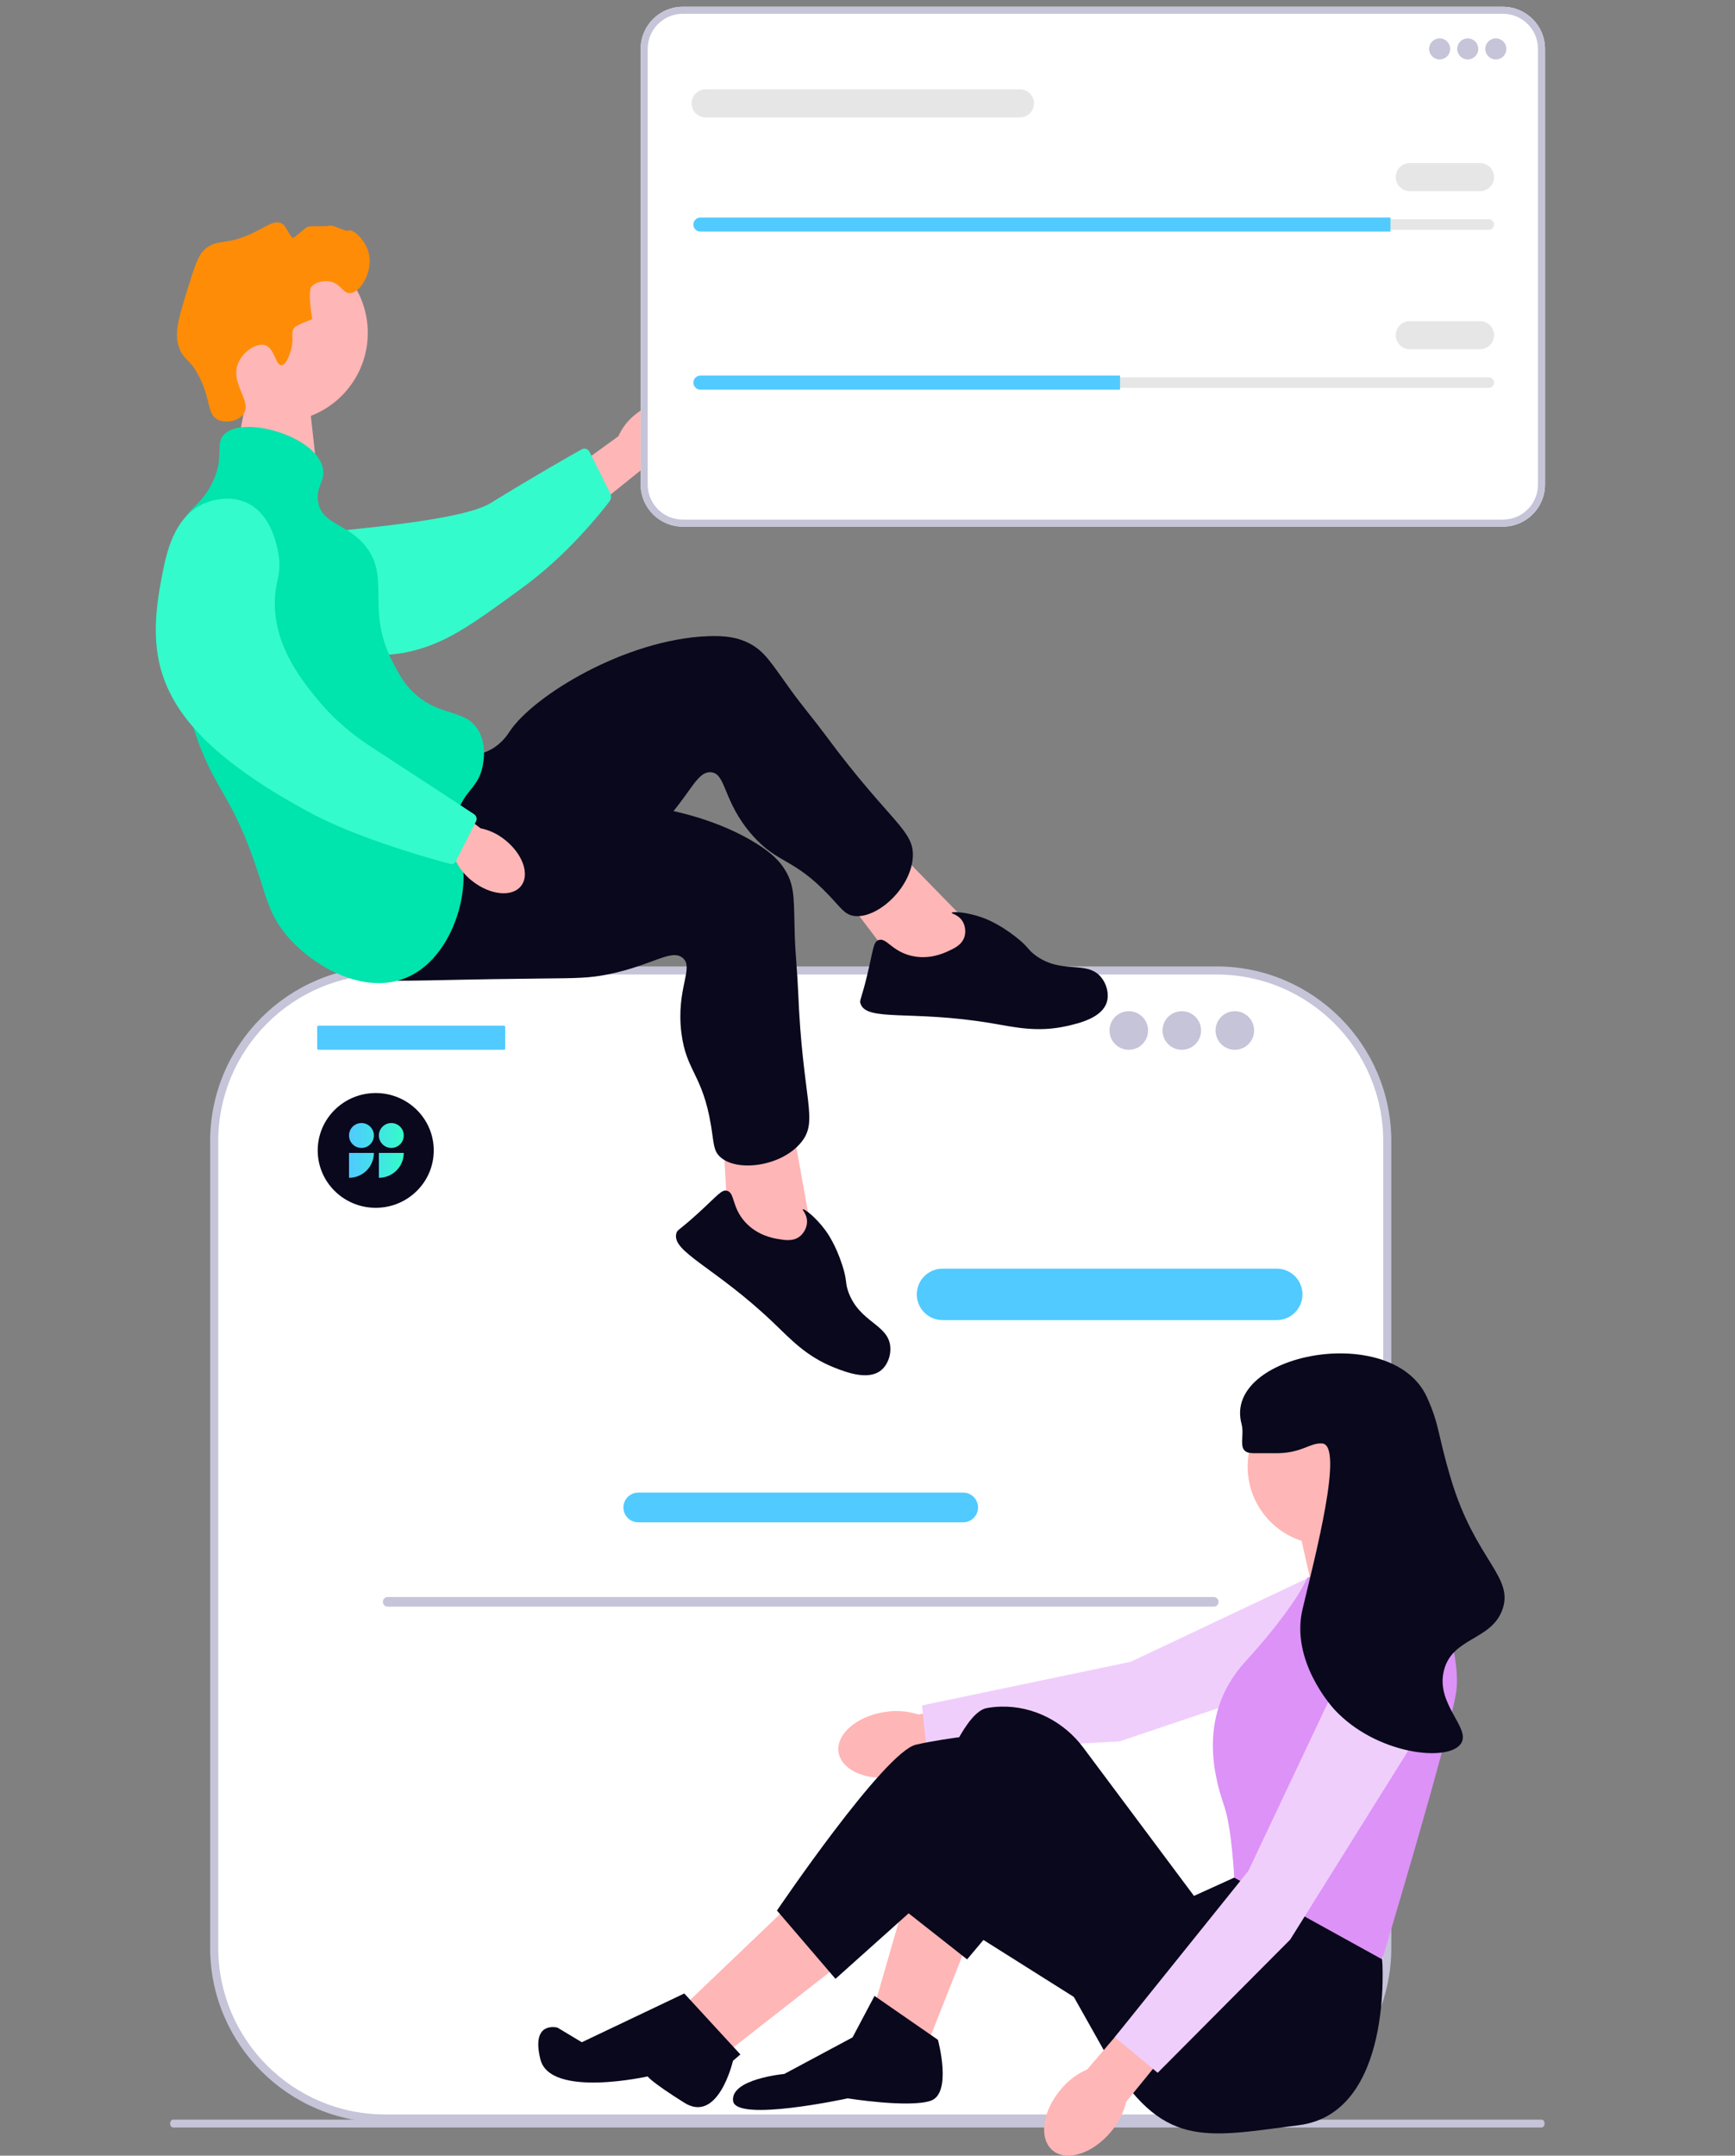<?xml version="1.0" encoding="UTF-8"?> <svg xmlns="http://www.w3.org/2000/svg" width="1540" height="1913" viewBox="0 0 1540 1913" fill="none"><rect x="0" y="0" width="1540" height="1913" fill="#808080" stroke="none"/> <path d="M224.324 324.471L209.969 399.832L281.54 420.008L272.648 339.551L224.324 324.471Z" fill="#FFB6B6"></path> <path d="M151 1884.5C151 1886.44 152.232 1888 153.767 1888H1368.23C1369.77 1888 1371 1886.44 1371 1884.5C1371 1882.56 1369.77 1881 1368.23 1881H153.767C152.232 1881 151 1882.56 151 1884.5Z" fill="#C5C4D8"></path> <path d="M1079.79 861.207H341.662C257.957 861.207 190.102 929.058 190.102 1012.76V1728.45C190.102 1812.15 257.957 1880 341.661 1880H1079.79C1163.5 1880 1231.35 1812.15 1231.35 1728.45V1012.76C1231.35 929.058 1163.5 861.207 1079.79 861.207Z" fill="white"></path> <path d="M1079.79 1883.59H341.665C256.116 1883.59 186.516 1813.99 186.516 1728.45V1012.76C186.516 927.214 256.116 857.619 341.665 857.619H1079.79C1165.34 857.619 1234.94 927.214 1234.94 1012.76V1728.45C1234.94 1813.99 1165.34 1883.59 1079.79 1883.59ZM341.665 864.796C260.073 864.796 193.693 931.171 193.693 1012.76V1728.45C193.693 1810.04 260.073 1876.41 341.665 1876.41H1079.79C1161.39 1876.41 1227.77 1810.04 1227.77 1728.45V1012.76C1227.77 931.171 1161.39 864.796 1079.79 864.796L341.665 864.796Z" fill="#C5C4D8"></path> <path d="M1133.26 1171.49H836.572C823.988 1171.49 813.75 1161.25 813.75 1148.67C813.75 1136.08 823.988 1125.85 836.572 1125.85H1133.26C1145.84 1125.85 1156.08 1136.08 1156.08 1148.67C1156.08 1161.25 1145.84 1171.49 1133.26 1171.49Z" fill="#50CAFF"></path> <path d="M854.926 1350.95H566.53C559.26 1350.95 553.344 1345.03 553.344 1337.76C553.344 1330.49 559.26 1324.58 566.53 1324.58H854.926C862.197 1324.58 868.11 1330.49 868.11 1337.76C868.11 1345.03 862.197 1350.95 854.926 1350.95Z" fill="#50CAFF"></path> <path d="M447.311 910.221H282.66C282.045 910.221 281.547 910.719 281.547 911.334V930.5C281.547 931.115 282.045 931.614 282.66 931.614H447.311C447.926 931.614 448.425 931.115 448.425 930.5V911.334C448.425 910.719 447.926 910.221 447.311 910.221Z" fill="#50CAFF"></path> <path d="M1001.91 931.614C1011.37 931.614 1019.03 923.951 1019.03 914.499C1019.03 905.047 1011.37 897.385 1001.91 897.385C992.46 897.385 984.797 905.047 984.797 914.499C984.797 923.951 992.46 931.614 1001.91 931.614Z" fill="#C5C4D8"></path> <path d="M1048.98 931.614C1058.43 931.614 1066.09 923.951 1066.09 914.499C1066.09 905.047 1058.43 897.385 1048.98 897.385C1039.52 897.385 1031.86 905.047 1031.86 914.499C1031.86 923.951 1039.52 931.614 1048.98 931.614Z" fill="#C5C4D8"></path> <path d="M1096.05 931.614C1105.5 931.614 1113.16 923.951 1113.16 914.499C1113.16 905.047 1105.5 897.385 1096.05 897.385C1086.59 897.385 1078.93 905.047 1078.93 914.499C1078.93 923.951 1086.59 931.614 1096.05 931.614Z" fill="#C5C4D8"></path> <path d="M339.867 1421.53C339.867 1423.89 341.769 1425.8 344.138 1425.8H1077.32C1079.69 1425.8 1081.59 1423.89 1081.59 1421.53C1081.59 1419.16 1079.69 1417.25 1077.32 1417.25H344.138C341.769 1417.25 339.867 1419.16 339.867 1421.53Z" fill="#C5C4D8"></path> <path d="M563.472 368.156C579.081 355.26 598.388 352.859 606.594 362.793C614.8 372.728 608.798 391.232 593.182 404.131C587.015 409.369 579.683 413.054 571.799 414.878L504.974 468.685L480.391 436.79L548.878 387.132C552.158 379.732 557.162 373.225 563.472 368.156Z" fill="#FFB6B6"></path> <path d="M177.229 489.561C177.196 487.181 177.218 466.425 192.586 453.305C210.24 438.235 235.15 444.334 243.887 446.474C264.07 451.416 265.725 460.073 284.679 468.969C320.139 485.611 275.708 477.093 296.808 471.756C304.112 469.909 409.185 462.622 435.34 446.526C475.391 421.877 505.394 404.867 516.343 398.747C518.817 397.364 521.921 398.343 523.189 400.879L541.633 437.765C542.796 440.091 542.584 442.851 541.006 444.919C532.51 456.06 503.259 492.592 464.651 520.847C417.351 555.463 393.702 572.771 357.76 579.459C354.665 580.035 278.545 593.03 217.236 547.229C203.251 536.782 177.629 517.641 177.229 489.561Z" fill="#34FBCB"></path> <path d="M247.516 374.323C291.108 374.323 326.446 338.987 326.446 295.399C326.446 251.81 291.108 216.475 247.516 216.475C203.924 216.475 168.586 251.81 168.586 295.399C168.586 338.987 203.924 374.323 247.516 374.323Z" fill="#FFB6B6"></path> <path d="M865.662 825.641L784.375 742.44L742.414 786.207L802.976 865.982L863.047 872.852L865.662 825.641Z" fill="#FFB6B6"></path> <path d="M401.509 669.621C406.264 670.016 421.373 673.043 435.814 665.098C445.669 659.676 450.724 651.614 452.431 649.05C473.611 617.243 554.903 567.643 627.861 564.591C644.383 563.9 655.258 565.814 665.142 570.966C679.158 578.272 684.754 588.737 702.54 613.251C712.269 626.661 723.034 639.294 732.881 652.617C790.526 730.621 812.379 736.745 810.145 761.752C807.667 789.498 777.741 815.822 757.851 812.784C749.705 811.539 746.551 805.875 735.668 794.41C703.758 760.793 690.556 767.003 667.838 741.254C641.314 711.192 644.786 686.265 630.948 685.302C618.115 684.41 612.661 705.674 585.264 733.923C572.728 746.848 563.8 752.778 536.603 771.644C430.692 845.115 429.002 850.278 407.628 856.137C398.276 858.701 331.903 876.896 308.259 847.94C271.259 802.628 358.669 666.062 401.509 669.621Z" fill="#09081C"></path> <path d="M840.811 844.442C846.79 841.758 853.78 838.619 856.029 831.401C857.551 826.517 856.675 820.496 853.529 816.334C849.9 811.533 844.528 810.9 844.745 810.051C845.076 808.758 857.779 809.263 871.724 814.192C874.355 815.122 886.276 819.478 901.441 831.316C913.59 840.8 911.955 842.702 919.574 848.17C942.961 864.958 964.895 851.727 977.55 867.47C982.434 873.546 984.517 882.172 982.462 889.147C978.334 903.155 958.262 907.975 947.292 910.464C920.872 916.458 900.875 911.565 879.994 908.046C808.981 896.081 769.082 906.979 763.742 890.528C762.731 887.415 764.373 887.68 769.849 864.832C775.253 842.282 775.076 836.089 779.678 834.283C786.606 831.565 791.258 843.93 808.71 848.161C824.176 851.911 836.938 846.181 840.811 844.442Z" fill="#09081C"></path> <path d="M721.149 1097.82L700.612 983.335L641.312 995.989L646.625 1096L692.473 1135.42L721.149 1097.82Z" fill="#FFB6B6"></path> <path d="M424.705 708.104C428.417 711.1 439.22 722.088 455.631 723.623C466.831 724.67 475.541 720.838 478.393 719.675C513.78 705.248 608.9 709.852 670.983 748.292C685.042 756.997 692.966 764.687 698.251 774.5C705.746 788.415 704.5 800.217 705.45 830.488C705.97 847.046 707.783 863.544 708.448 880.097C712.341 977.009 726.985 994.347 711.093 1013.79C693.461 1035.35 653.915 1040.33 639.164 1026.65C633.122 1021.04 633.693 1014.59 631.126 998.989C623.601 953.255 609.19 950.981 604.851 916.919C599.786 877.151 616.658 858.475 605.748 849.908C595.631 841.964 579.176 856.497 540.643 864.488C523.011 868.144 512.294 868.038 479.195 868.378C350.299 869.702 346.001 873.025 325.024 865.872C315.847 862.743 250.708 840.53 247.405 803.295C242.236 745.025 391.256 681.104 424.705 708.104Z" fill="#09081C"></path> <path d="M690.031 1099.43C696.485 1100.56 704.032 1101.89 709.946 1097.18C713.948 1093.99 716.604 1088.52 716.338 1083.31C716.031 1077.3 711.942 1073.76 712.599 1073.18C713.599 1072.29 723.826 1079.84 732.597 1091.75C734.252 1094 741.67 1104.3 747.57 1122.61C752.297 1137.28 749.876 1137.93 753.109 1146.74C763.033 1173.76 788.613 1175.13 790.243 1195.26C790.872 1203.03 787.751 1211.34 782.134 1215.95C770.852 1225.23 751.536 1217.94 741.062 1213.84C715.834 1203.97 702.035 1188.69 686.733 1174.06C634.693 1124.28 595.559 1110.9 600.378 1094.29C601.29 1091.14 602.5 1092.28 619.861 1076.45C636.997 1060.83 640.328 1055.6 645.151 1056.69C652.41 1058.33 649.315 1071.18 661.38 1084.48C672.071 1096.26 685.849 1098.69 690.031 1099.43Z" fill="#09081C"></path> <path d="M258.276 310.486C261.349 299.495 257.489 295.49 261.423 290.556C261.423 290.556 263.006 288.571 277.158 283.214C272.983 258.989 276.109 254.893 276.109 254.893C279.712 250.172 286.931 249.03 291.844 249.648C302.237 250.954 304.077 260.348 310.727 260.137C319.913 259.846 330.931 241.459 327.511 225.522C324.721 212.523 312.693 202.868 309.678 204.544C306.688 206.205 295.926 198.88 291.845 200.348C289.057 201.35 275.937 200.017 272.962 201.397C269.713 202.904 260.41 212.288 259.52 211.105C253.339 202.889 253.47 200.021 249.884 198.25C243.529 195.112 236.62 200.912 224.708 206.642C200.197 218.431 193.02 211.398 181.698 221.327C175.979 226.342 172.912 235.927 167.012 254.893C158.76 281.416 154.635 294.677 158.62 307.339C162.684 320.253 168.668 317.442 177.502 335.661C187.335 355.941 183.946 367.729 193.237 372.374C200.418 375.963 211.958 373.679 216.315 367.129C223.775 355.915 204.494 340.746 211.07 323.074C215.107 312.226 227.561 304 235.198 306.291C243.833 308.88 244.469 324.362 249.884 324.122C254.521 323.917 257.741 312.402 258.276 310.486Z" fill="#FF8C06"></path> <path d="M198.48 386.01C214.632 367.901 280.423 386.644 286.598 415.38C289.138 427.2 279.761 432.19 282.402 445.8C286.264 465.705 308.131 464.348 324.362 484.61C347.406 513.377 323.666 541.497 349.539 589.504C355.067 599.762 359.727 608.408 369.47 616.776C391.827 635.978 412.634 629.393 424.019 647.196C432.532 660.509 429.034 676.918 428.215 680.761C424.855 696.523 415.749 700.364 409.332 713.279C398.657 734.766 410.744 750.542 411.43 776.215C412.289 808.337 395.218 852.863 361.078 867.472C322.723 883.885 276.463 856.702 254.078 829.711C240.721 813.605 236.843 798.748 231 780.41C204.883 698.455 190.129 705.868 170.157 640.902C147.325 566.634 142.837 479.626 170.157 452.093C173.778 448.444 183.744 440.009 190.088 424.821C198.626 404.383 191.25 394.116 198.48 386.01Z" fill="#00E4AD"></path> <path d="M448.093 745.237C464.011 757.748 470.458 776.103 462.493 786.232C454.528 796.361 435.17 794.427 419.247 781.909C412.818 776.996 407.66 770.615 404.203 763.299L337.425 709.435L358.796 683.083L426.449 735.008C434.377 736.64 441.799 740.148 448.093 745.237Z" fill="#FFB6B6"></path> <path d="M179.216 447.671C181.351 446.62 200.113 437.736 218.557 445.99C239.743 455.471 244.917 480.588 246.732 489.398C250.924 509.748 243.813 514.957 243.906 535.893C244.081 575.061 269.189 605.415 283.06 622.185C287.861 627.99 303.043 645.633 328.803 662.353C370.458 689.39 409 714.775 420.81 722.565C422.929 723.962 423.636 726.709 422.49 728.974L404.441 764.651C403.598 766.317 401.752 767.186 399.945 766.713C385.011 762.805 318.614 744.703 274.232 720.709C133.206 644.464 129.031 584.397 144.278 508.544C147.717 491.431 154.02 460.077 179.216 447.671Z" fill="#34FBCB"></path> <path d="M785.169 1519.29C760.172 1523.12 741.887 1539.12 744.328 1555.03C746.769 1570.93 769.009 1580.72 794.015 1576.88C804.025 1575.49 813.555 1571.71 821.808 1565.88L927.517 1548.31L920.461 1506.53L814.991 1521.45C805.366 1518.36 795.14 1517.62 785.169 1519.29Z" fill="#FFB6B6"></path> <path d="M1240.69 1389.05L1199.7 1476.02L993.643 1545.38L822.657 1554.5L818.375 1513.44L1003.68 1474.69L1193.83 1384.84L1240.69 1389.05Z" fill="#F0CEFC"></path> <path d="M860.649 1719.28L823.85 1812.35L776.227 1779.89L804.367 1682.48L860.649 1719.28Z" fill="#FFB6B6"></path> <path d="M706.95 1684.65L609.539 1777.72L648.503 1818.85L748.079 1740.93L706.95 1684.65Z" fill="#FFB6B6"></path> <path d="M1258.95 1381.61L1257.86 1374.04L1232.97 1325.34L1150.71 1346.98L1165.86 1414.08L1258.95 1381.61Z" fill="#FFB6B6"></path> <path d="M1224.31 1706.29L1226.84 1738.8C1226.84 1738.8 1237.3 1875.13 1152.88 1885.95C1068.45 1896.77 1031.65 1907.59 981.865 1823.18L903.937 1684.65L858.419 1738.8L797.867 1691.14C797.867 1691.14 841.161 1522.31 875.796 1515.81C880.125 1515 884.455 1514.6 888.716 1514.51C917.39 1513.91 944.419 1527.94 961.574 1550.92L1059.79 1682.48L1095.51 1666.25L1224.31 1706.29Z" fill="#09081C"></path> <path d="M756.743 1808.03L776.225 1771.23L832.507 1810.19C832.507 1810.19 845.495 1857.81 826.013 1864.3C806.53 1870.8 752.413 1862.14 752.413 1862.14C752.413 1862.14 652.838 1883.78 650.673 1864.3C648.509 1844.82 696.132 1840.49 696.132 1840.49L756.743 1808.03Z" fill="#09081C"></path> <path d="M968.877 1782.05L818.432 1687.26L741.585 1756.08L689.633 1695.47C689.633 1695.47 784.879 1554.78 813.02 1548.28C841.161 1541.79 886.619 1537.46 886.619 1537.46L1025.16 1665.17L968.877 1782.05Z" fill="#09081C"></path> <path d="M607.378 1769.06L657.165 1823.18L650.6 1828.79C650.6 1828.79 637.683 1885.04 607.378 1866.02C577.072 1846.99 574.907 1842.66 574.907 1842.66C574.907 1842.66 488.32 1862.14 479.661 1827.51C471.003 1792.87 494.814 1799.37 494.814 1799.37L516.435 1812.35L607.378 1769.06Z" fill="#09081C"></path> <path d="M1176.69 1370.79C1214.95 1370.79 1245.96 1339.78 1245.96 1301.53C1245.96 1263.27 1214.95 1232.26 1176.69 1232.26C1138.44 1232.26 1107.42 1263.27 1107.42 1301.53C1107.42 1339.78 1138.44 1370.79 1176.69 1370.79Z" fill="#FFB6B6"></path> <path d="M1160.45 1400.01L1260.03 1369.71C1260.03 1369.71 1298.99 1460.62 1292.5 1501.74C1286 1542.87 1226.84 1738.8 1226.84 1738.8L1095.51 1666.25C1095.51 1666.25 1093.35 1622.96 1086.85 1603.48C1080.36 1584 1059.79 1524.47 1105.25 1474.69C1150.71 1424.9 1160.45 1400.01 1160.45 1400.01Z" fill="#DD92F7"></path> <path d="M941.292 1854.52C925.087 1873.94 921.968 1898.03 934.326 1908.34C946.683 1918.65 969.833 1911.27 986.041 1891.85C992.622 1884.18 997.271 1875.05 999.598 1865.21L1067.22 1782.09L1034.28 1755.44L965.084 1836.41C955.821 1840.46 947.663 1846.67 941.292 1854.52Z" fill="#FFB6B6"></path> <path d="M1236.83 1443.68L1260.37 1536.9L1145.17 1721.28L1027.58 1839.46L989.461 1807.84L1108.06 1660.29L1197.95 1470.17L1236.83 1443.68Z" fill="#F0CEFC"></path> <path d="M1112.83 1289.62C1130.6 1289.58 1131.6 1289.7 1134.48 1289.62C1156.51 1289.04 1162.27 1280.37 1173.44 1280.96C1193.38 1282.02 1167.07 1381.95 1156.12 1428.15C1145.39 1473.46 1181.66 1514.06 1184.27 1516.9C1221.08 1556.93 1285.73 1564.25 1296.83 1547.2C1305.81 1533.4 1273.98 1512.42 1281.68 1482.26C1289.2 1452.78 1323.92 1455.92 1333.63 1428.15C1343.79 1399.07 1309.63 1384.4 1288.17 1313.43C1275.84 1272.68 1278.03 1265.08 1266.52 1239.84C1235.78 1172.36 1085.09 1201.09 1102.01 1263.65C1105.28 1275.75 1096.57 1289.66 1112.83 1289.62Z" fill="#09081C"></path> <path d="M1334.02 467.361H606.009C585.421 467.361 568.672 450.611 568.672 430.026V43.335C568.672 22.749 585.421 6 606.009 6H1334.02C1354.61 6 1371.36 22.749 1371.36 43.335V430.026C1371.36 450.611 1354.61 467.361 1334.02 467.361Z" fill="white"></path> <path d="M1334.02 467.361H606.009C585.421 467.361 568.672 450.611 568.672 430.026V43.335C568.672 22.749 585.421 6 606.009 6H1334.02C1354.61 6 1371.36 22.749 1371.36 43.335V430.026C1371.36 450.611 1354.61 467.361 1334.02 467.361ZM606.009 12.235C588.86 12.235 574.907 26.186 574.907 43.335V430.026C574.907 447.174 588.86 461.126 606.009 461.126H1334.02C1351.17 461.126 1365.13 447.174 1365.13 430.026V43.335C1365.13 26.186 1351.17 12.235 1334.02 12.235H606.009Z" fill="#C5C4D8"></path> <path d="M1277.84 52.759C1283 52.759 1287.19 48.572 1287.19 43.408C1287.19 38.243 1283 34.056 1277.84 34.056C1272.67 34.056 1268.48 38.243 1268.48 43.408C1268.48 48.572 1272.67 52.759 1277.84 52.759Z" fill="#C5C4D8"></path> <path d="M1302.77 52.759C1307.94 52.759 1312.13 48.572 1312.13 43.408C1312.13 38.243 1307.94 34.056 1302.77 34.056C1297.61 34.056 1293.42 38.243 1293.42 43.408C1293.42 48.572 1297.61 52.759 1302.77 52.759Z" fill="#C5C4D8"></path> <path d="M1327.72 52.759C1332.89 52.759 1337.07 48.572 1337.07 43.408C1337.07 38.243 1332.89 34.056 1327.72 34.056C1322.55 34.056 1318.37 38.243 1318.37 43.408C1318.37 48.572 1322.55 52.759 1327.72 52.759Z" fill="#C5C4D8"></path> <path d="M621.668 194.597C619.09 194.597 616.992 196.694 616.992 199.273C616.992 200.53 617.478 201.693 618.359 202.551C619.248 203.461 620.413 203.949 621.668 203.949H1321.48C1324.06 203.949 1326.16 201.851 1326.16 199.273C1326.16 198.015 1325.67 196.852 1324.79 195.994C1323.9 195.084 1322.74 194.597 1321.48 194.597H621.668Z" fill="#E6E6E6"></path> <path d="M1234.19 193.038V205.507H621.673C619.958 205.507 618.399 204.821 617.277 203.668C616.123 202.546 615.438 200.987 615.438 199.273C615.438 195.844 618.243 193.038 621.672 193.038H1234.19Z" fill="#50CAFF"></path> <path d="M1313.69 169.658H1251.34C1244.46 169.658 1238.87 164.066 1238.87 157.189C1238.87 150.312 1244.46 144.72 1251.34 144.72H1313.69C1320.56 144.72 1326.16 150.312 1326.16 157.189C1326.16 164.066 1320.56 169.658 1313.69 169.658Z" fill="#E6E6E6"></path> <path d="M905.289 104.195H626.345C619.469 104.195 613.875 98.603 613.875 91.726C613.875 84.849 619.469 79.257 626.345 79.257H905.289C912.165 79.257 917.759 84.849 917.759 91.726C917.759 98.603 912.165 104.195 905.289 104.195Z" fill="#E6E6E6"></path> <path d="M621.668 334.875C619.09 334.875 616.992 336.972 616.992 339.551C616.992 340.808 617.478 341.971 618.359 342.83C619.248 343.74 620.413 344.227 621.668 344.227H1321.48C1324.06 344.227 1326.16 342.129 1326.16 339.551C1326.16 338.294 1325.67 337.131 1324.79 336.272C1323.9 335.362 1322.74 334.875 1321.48 334.875H621.668Z" fill="#E6E6E6"></path> <path d="M994.142 333.316V345.786H621.673C619.958 345.786 618.399 345.1 617.277 343.946C616.123 342.824 615.438 341.265 615.438 339.551C615.438 336.122 618.243 333.316 621.672 333.316H994.142Z" fill="#50CAFF"></path> <path d="M1313.69 309.936H1251.34C1244.46 309.936 1238.87 304.344 1238.87 297.467C1238.87 290.59 1244.46 284.998 1251.34 284.998H1313.69C1320.56 284.998 1326.16 290.59 1326.16 297.467C1326.16 304.344 1320.56 309.936 1313.69 309.936Z" fill="#E6E6E6"></path> <path d="M333.5 1071.84C305.057 1071.84 282 1049.04 282 1020.92C282 992.798 305.057 970 333.5 970C361.943 970 385 992.798 385 1020.92C385 1049.04 361.943 1071.84 333.5 1071.84Z" fill="#09081C"></path> <path d="M309.781 1045.22C315.641 1045.22 321.261 1042.9 325.404 1038.75C329.547 1034.61 331.875 1028.99 331.875 1023.13H309.781V1045.22Z" fill="url(#paint0_linear_731_457)"></path> <path d="M320.828 1018.71C326.929 1018.71 331.875 1013.77 331.875 1007.67C331.875 1001.56 326.929 996.618 320.828 996.618C314.727 996.618 309.781 1001.56 309.781 1007.67C309.781 1013.77 314.727 1018.71 320.828 1018.71Z" fill="url(#paint1_linear_731_457)"></path> <path d="M336.294 1045.22C342.154 1045.22 347.773 1042.9 351.917 1038.75C356.06 1034.61 358.388 1028.99 358.388 1023.13H336.294V1045.22Z" fill="url(#paint2_linear_731_457)"></path> <path d="M347.341 1018.71C353.442 1018.71 358.388 1013.77 358.388 1007.67C358.388 1001.56 353.442 996.618 347.341 996.618C341.24 996.618 336.294 1001.56 336.294 1007.67C336.294 1013.77 341.24 1018.71 347.341 1018.71Z" fill="url(#paint3_linear_731_457)"></path> <defs> <linearGradient id="paint0_linear_731_457" x1="309.781" y1="996.618" x2="358.388" y2="996.618" gradientUnits="userSpaceOnUse"> <stop stop-color="#50CAFF"></stop> <stop offset="1" stop-color="#34FBCB"></stop> </linearGradient> <linearGradient id="paint1_linear_731_457" x1="309.781" y1="996.618" x2="358.388" y2="996.618" gradientUnits="userSpaceOnUse"> <stop stop-color="#50CAFF"></stop> <stop offset="1" stop-color="#34FBCB"></stop> </linearGradient> <linearGradient id="paint2_linear_731_457" x1="309.781" y1="996.618" x2="358.388" y2="996.618" gradientUnits="userSpaceOnUse"> <stop stop-color="#50CAFF"></stop> <stop offset="1" stop-color="#34FBCB"></stop> </linearGradient> <linearGradient id="paint3_linear_731_457" x1="309.781" y1="996.618" x2="358.388" y2="996.618" gradientUnits="userSpaceOnUse"> <stop stop-color="#50CAFF"></stop> <stop offset="1" stop-color="#34FBCB"></stop> </linearGradient> </defs> </svg> 